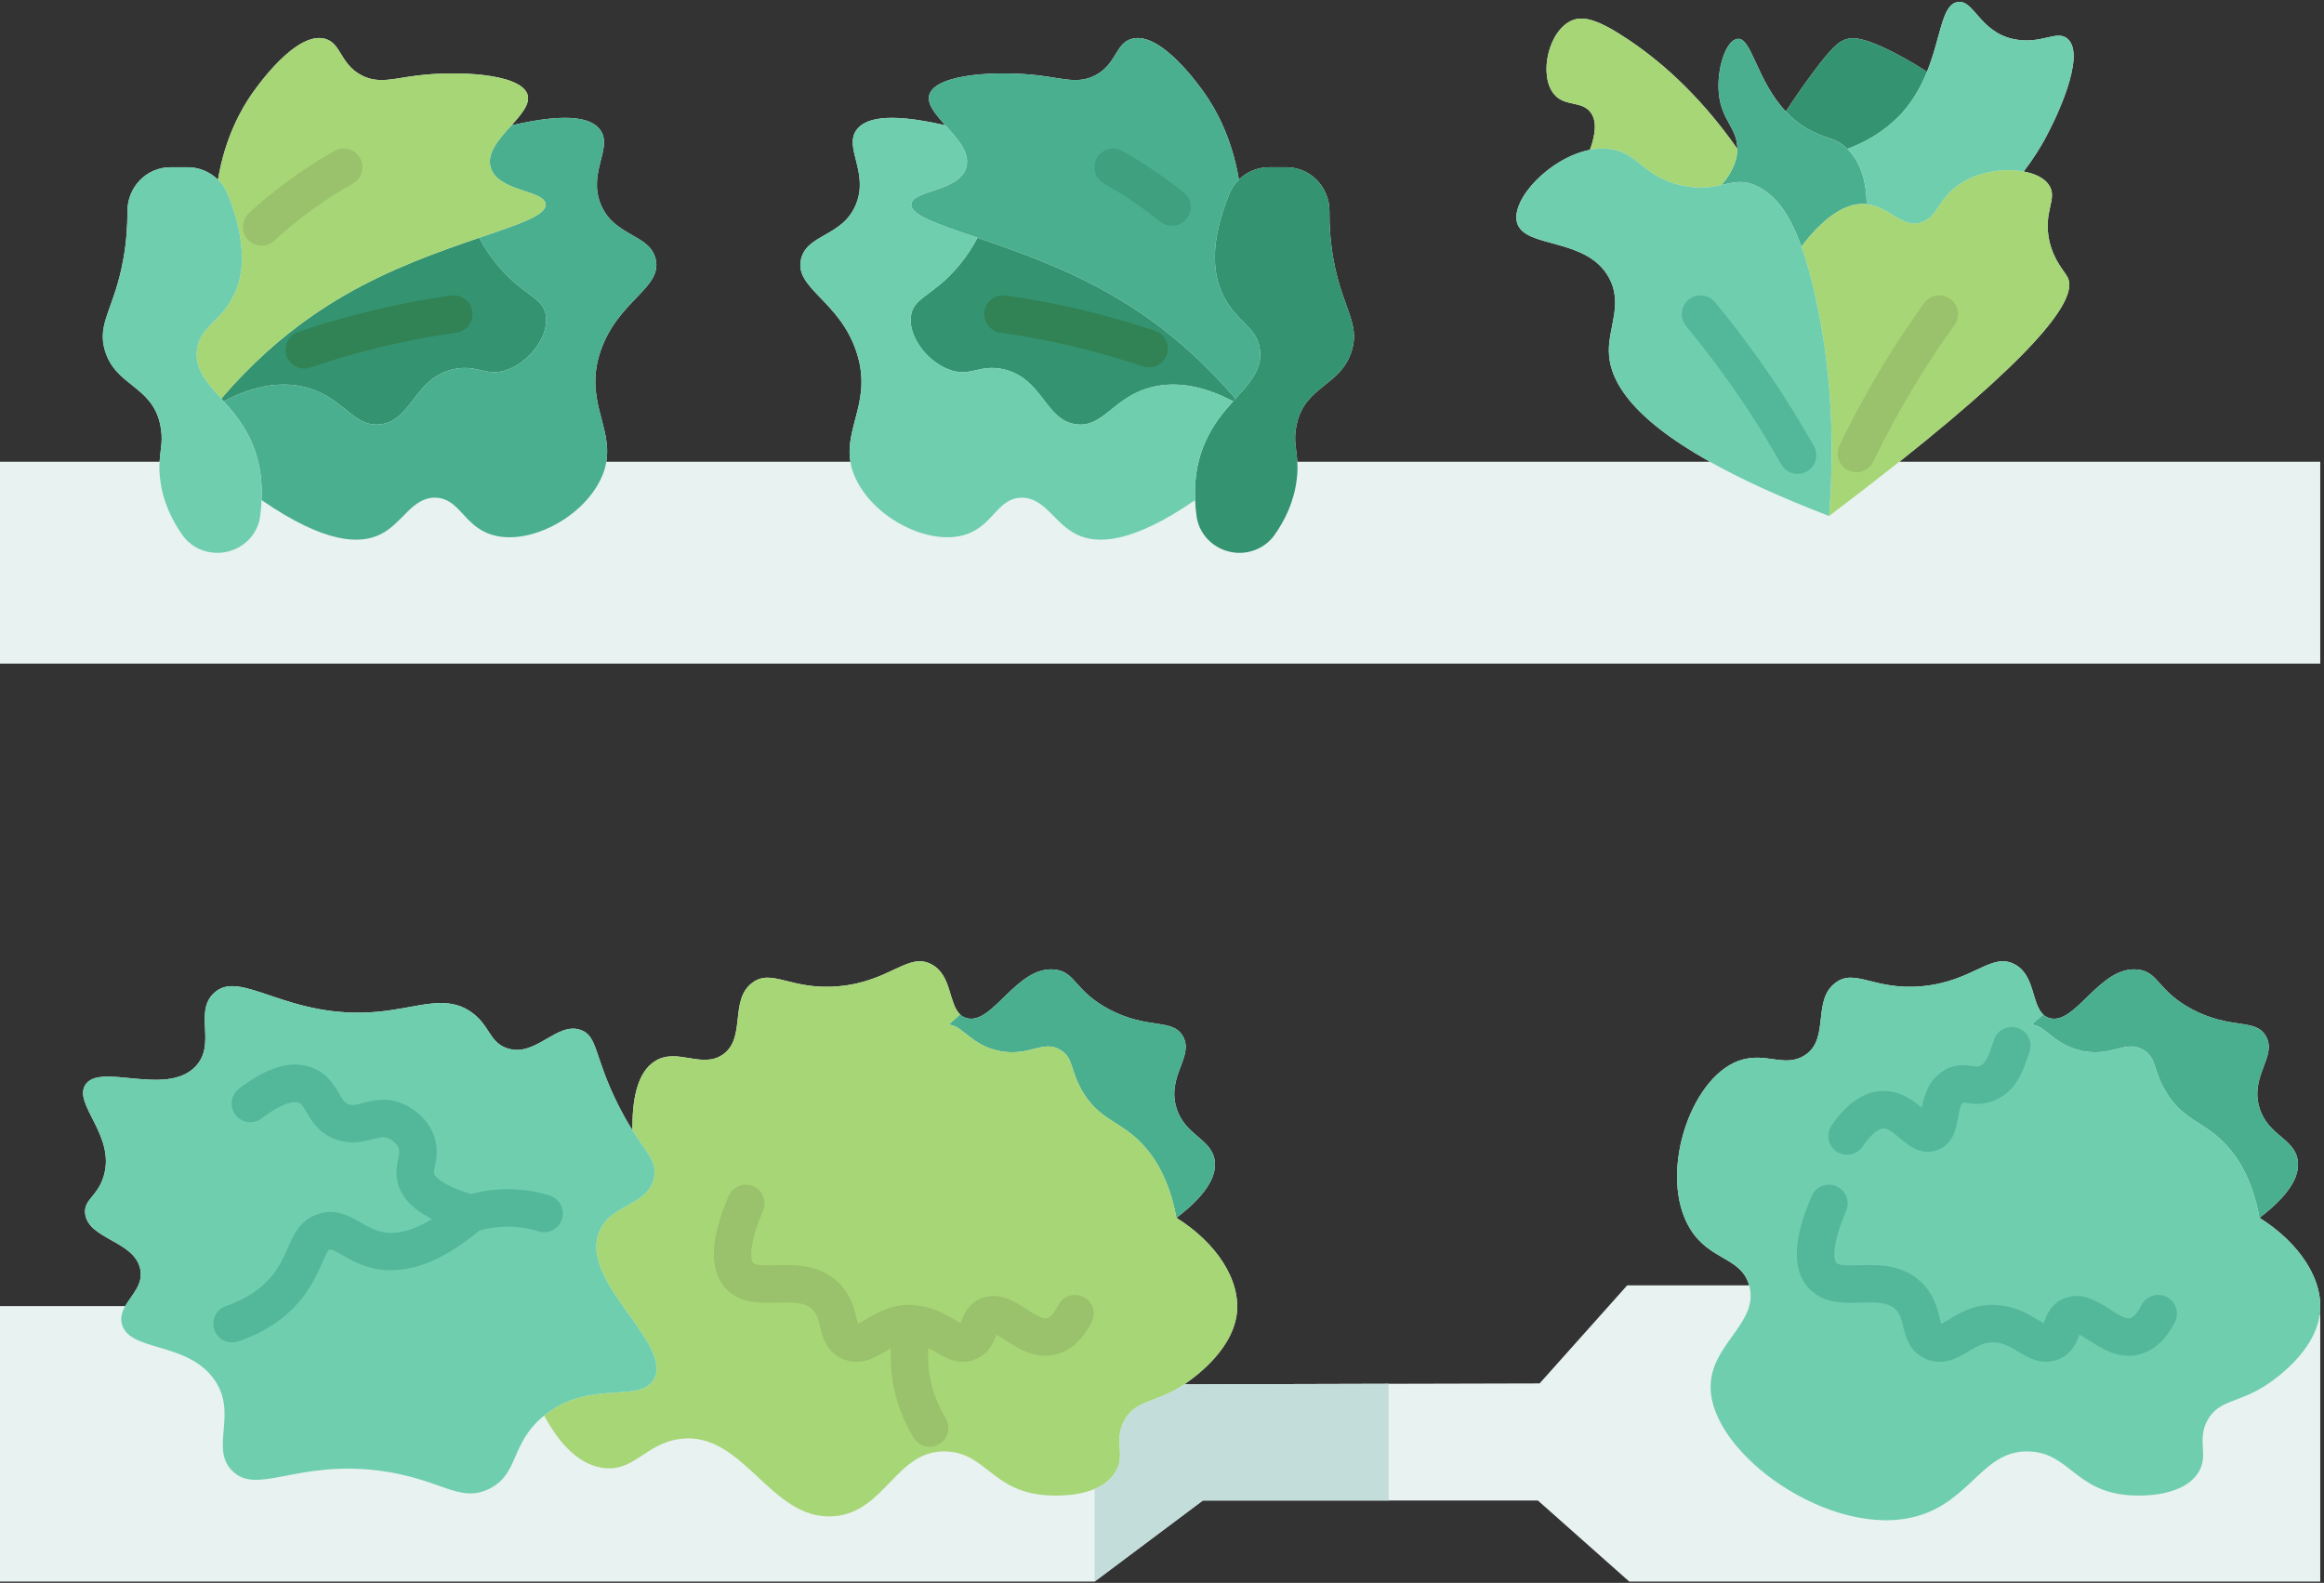 <?xml version="1.0" encoding="UTF-8"?><svg xmlns="http://www.w3.org/2000/svg" xmlns:xlink="http://www.w3.org/1999/xlink" height="84.6" preserveAspectRatio="xMidYMid meet" version="1.0" viewBox="0.0 -0.1 124.2 84.6" width="124.2" zoomAndPan="magnify"><rect x="0.0" y="-0.1" width="124.2" height="84.6" fill="#333333" stroke="none"/><g><g><g fill="#e7f2f1" id="change1_1"><path d="M120.75,64.988c1.86-1.41,2.13-2.41,2.05-3.04c-0.15-1.21-1.59-1.33-2.05-2.84 c-0.52-1.72,0.97-2.76,0.34-3.84c-0.56-0.96-1.83-0.32-3.93-1.42c-1.88-1-1.79-2.02-2.92-2.13c-2.04-0.21-3.33,3.02-4.72,2.59 c-0.13-0.04-0.24-0.1-0.33-0.19c-0.63-0.6-0.44-2.13-1.54-2.69c-1.25-0.64-2.2,0.93-4.93,1.18c-2.56,0.24-3.58-0.98-4.63-0.18 c-1.25,0.93-0.31,2.96-1.59,3.84c-1.12,0.76-2.13-0.2-3.59,0.33c-2.63,0.97-4.3,6.16-2.59,8.97c1.05,1.72,2.73,1.5,3.16,3.03 h-6.52l-4.68,5.24l-8.07,0.02l-10.92,0.03c0.33-0.23,2.51-1.68,2.8-3.72c0.25-1.85-1.1-3.86-3.22-5.18 c1.86-1.41,2.13-2.41,2.05-3.04c-0.16-1.21-1.59-1.33-2.05-2.84c-0.52-1.72,0.97-2.76,0.34-3.84c-0.57-0.96-1.83-0.32-3.93-1.42 c-1.88-1-1.79-2.02-2.92-2.13c-2.04-0.21-3.33,3.02-4.72,2.59c-0.13-0.04-0.24-0.1-0.33-0.19c-0.63-0.6-0.44-2.13-1.55-2.69 c-1.24-0.64-2.19,0.93-4.92,1.18c-2.57,0.24-3.58-0.98-4.64-0.18c-1.24,0.93-0.3,2.96-1.58,3.84c-1.12,0.76-2.42-0.38-3.59,0.33 c-1.01,0.61-1.25,2.16-1.23,3.71c-0.24-0.38-0.51-0.85-0.8-1.43c-1.26-2.54-1.05-3.6-1.96-3.93c-1.3-0.46-2.4,1.48-3.93,0.98 c-0.98-0.32-0.92-1.25-1.96-1.96c-1.36-0.92-2.78-0.21-4.9,0c-4.9,0.48-7.4-2.36-8.83-0.98c-1.07,1.03,0.17,2.73-0.98,3.92 c-1.58,1.63-5.14-0.26-5.89,0.99c-0.63,1.05,1.67,2.74,0.98,4.9c-0.33,1.06-1.06,1.21-0.98,1.96c0.15,1.37,2.61,1.45,2.94,2.95 c0.19,0.83-0.45,1.39-0.8,2H0v14.72h58.5l5.78-4.33h9.93h7.98l4.88,4.33H124v-14.26h-0.03 C124.23,68.318,122.87,66.308,120.75,64.988z" fill="inherit"/><path d="M101.51,24.578c8.03-6.38,9.49-8.87,8.99-9.85c-0.16-0.33-0.74-0.88-0.98-1.96 c-0.34-1.56,0.45-2.23,0-2.95c-0.23-0.38-0.74-0.64-1.37-0.75c0.47-0.62,0.95-1.34,1.37-2.19c0.21-0.4,2.02-3.99,0.98-4.9 c-0.58-0.52-1.41,0.34-2.94,0c-1.78-0.41-2.07-2.11-2.94-1.97c-0.86,0.14-0.88,1.86-1.64,3.73c-0.49-0.32-0.93-0.58-1.3-0.78 c-2.11-1.17-2.75-1.04-2.95-0.98c-0.41,0.1-0.78,0.35-1.96,1.96c-0.39,0.53-0.84,1.17-1.33,1.92c-1.57-1.66-1.83-3.99-2.59-3.88 c-0.62,0.07-1.12,1.63-0.99,2.94c0.15,1.44,0.99,1.83,0.99,2.94c-2.17-3.1-4.38-4.88-5.89-5.88c-1.59-1.06-2.35-1.23-2.94-0.99 c-1.27,0.53-1.8,2.92-0.98,3.93c0.56,0.7,1.48,0.35,1.96,0.98c0.32,0.42,0.31,1.09-0.03,2.01c-2.14,0.42-4.22,2.63-3.9,3.88 c0.38,1.42,3.7,0.76,4.91,2.94c0.76,1.37-0.01,2.64,0,3.92c0.01,1.54,1.12,3.53,5.4,5.93H69.33c-0.04-0.72-0.22-1.14-0.03-2 c0.45-2.08,2.36-2.03,2.94-3.93c0.46-1.49-0.5-2.24-0.98-4.9c-0.16-0.92-0.22-1.77-0.21-2.54c0.01-1.3-1.01-2.37-2.31-2.37h-0.9 c-0.62,0-1.21,0.24-1.63,0.66c-0.38-2.27-1.26-3.79-1.81-4.58c-0.22-0.31-2.36-3.4-3.93-2.94c-0.87,0.25-0.79,1.36-1.96,1.96 c-0.9,0.45-1.65,0.16-2.94,0c-2.17-0.27-5.47-0.11-5.89,0.98c-0.19,0.51,0.3,1.07,0.84,1.68c-3.2-0.74-4.35-0.34-4.77,0.28 c-0.63,0.95,0.68,2.24,0,3.93c-0.7,1.75-2.62,1.58-2.94,2.94c-0.37,1.55,2.02,2.2,2.94,4.9c0.9,2.61-0.62,4.03-0.3,5.93H32.41 H32.4c0.33-1.9-1.19-3.32-0.3-5.93c0.93-2.7,3.31-3.35,2.94-4.9c-0.32-1.36-2.23-1.19-2.94-2.94c-0.68-1.69,0.64-2.98,0-3.93 c-0.41-0.62-1.56-1.02-4.76-0.28c0.54-0.61,1.03-1.17,0.84-1.68c-0.42-1.09-3.73-1.25-5.89-0.98c-1.29,0.16-2.04,0.45-2.94,0 c-1.18-0.6-1.1-1.71-1.96-1.96c-1.57-0.46-3.71,2.63-3.93,2.94c-0.55,0.79-1.43,2.31-1.81,4.58v0.01 c-0.43-0.43-1.02-0.67-1.63-0.67h-0.9c-1.3,0-2.32,1.07-2.31,2.37c0,0.77-0.05,1.62-0.22,2.54c-0.47,2.66-1.43,3.41-0.98,4.9 c0.58,1.9,2.49,1.85,2.95,3.93c0.18,0.86,0.01,1.28-0.03,2H8.52H0v10.79h124v-10.79H101.51z" fill="inherit"/></g><g><g id="change2_1"><path d="M102.98,3.738c-0.29,0.72-0.69,1.47-1.3,2.16c-0.97,1.08-2.12,1.65-2.95,1.96 c-0.61-0.61-1.09-0.52-1.96-0.98c-0.53-0.28-0.97-0.63-1.33-1.02c0.49-0.75,0.94-1.39,1.33-1.92c1.18-1.61,1.55-1.86,1.96-1.96 c0.2-0.06,0.84-0.19,2.95,0.98C102.05,3.158,102.49,3.418,102.98,3.738z" fill="#349370"/></g><g id="change2_2"><path d="M71.26,13.748c0.48,2.66,1.44,3.41,0.98,4.9c-0.58,1.9-2.49,1.85-2.94,3.93 c-0.19,0.86-0.01,1.28,0.03,2c0.02,0.26,0.02,0.57-0.03,0.94c-0.14,1.2-0.64,2.2-1.19,2.98c-0.43,0.6-1.13,0.95-1.87,0.95 c-1.13,0-2.13-0.82-2.29-1.94c-0.04-0.31-0.07-0.61-0.08-0.88c-0.06-1.33,0.2-2.33,0.53-3.07c0.4-0.93,0.97-1.62,1.5-2.21 c0.04-0.05,0.08-0.09,0.13-0.14c0.76-0.85,1.41-1.53,1.31-2.56c-0.12-1.28-1.26-1.52-1.96-2.94c-0.54-1.08-0.78-2.77,0.33-5.47 c0.12-0.28,0.29-0.53,0.5-0.74c0.42-0.42,1.01-0.66,1.63-0.66h0.9c1.3,0,2.32,1.07,2.31,2.37 C71.04,11.978,71.1,12.828,71.26,13.748z" fill="#349370"/></g><g id="change2_3"><path d="M64.7,19.768c0.49,0.49,0.93,0.98,1.33,1.44c-0.05,0.05-0.09,0.09-0.13,0.14 c-1.22-0.64-2.82-1.18-4.45-0.73c-1.97,0.54-2.48,2.13-3.92,1.96c-1.69-0.2-1.79-2.48-3.93-2.95c-1.31-0.28-1.76,0.48-2.94,0 c-1.2-0.48-2.19-1.87-1.96-2.94c0.17-0.79,0.91-0.95,1.96-1.96c0.73-0.71,1.24-1.47,1.58-2.12c2.04,0.7,4.71,1.62,7.25,3.1 C61.65,16.958,63.36,18.398,64.7,19.768z" fill="#349370"/></g><g id="change2_4"><path d="M13.14,19.778c1.34-1.37,3.06-2.81,5.23-4.07c2.54-1.48,5.2-2.4,7.24-3.1 c0.35,0.65,0.85,1.41,1.59,2.12c1.05,1.01,1.79,1.17,1.96,1.96c0.23,1.07-0.77,2.46-1.96,2.94c-1.18,0.48-1.63-0.28-2.95,0 c-2.13,0.47-2.23,2.75-3.92,2.95c-1.44,0.17-1.95-1.42-3.93-1.96c-1.62-0.45-3.23,0.09-4.45,0.73c-0.04-0.05-0.08-0.09-0.12-0.14 C12.22,20.748,12.65,20.268,13.14,19.778z" fill="#349370"/></g><g id="change3_1"><path d="M64.92,61.948c0.08,0.63-0.19,1.63-2.05,3.04c-0.4-2.18-1.26-3.39-1.97-4.09 c-1.13-1.11-2.08-1.14-2.98-2.55c-0.76-1.21-0.51-1.89-1.25-2.33c-0.92-0.57-1.63,0.36-3.22,0.06c-1.57-0.3-2.03-1.41-2.76-1.41 l0.62-0.55c0.09,0.09,0.2,0.15,0.33,0.19c1.39,0.43,2.68-2.8,4.72-2.59c1.13,0.11,1.04,1.13,2.92,2.13 c2.1,1.1,3.36,0.46,3.93,1.42c0.63,1.08-0.86,2.12-0.34,3.84C63.33,60.618,64.76,60.738,64.92,61.948z" fill="#4aaf8f"/></g><g id="change3_2"><path d="M122.8,61.948c0.08,0.63-0.19,1.63-2.05,3.04c-0.39-2.18-1.26-3.39-1.97-4.09 c-1.13-1.11-2.08-1.14-2.97-2.55c-0.77-1.21-0.52-1.89-1.26-2.33c-0.92-0.57-1.63,0.36-3.22,0.06c-1.57-0.3-2.03-1.41-2.76-1.41 l0.62-0.55c0.09,0.09,0.2,0.15,0.33,0.19c1.39,0.43,2.68-2.8,4.72-2.59c1.13,0.11,1.04,1.13,2.92,2.13 c2.1,1.1,3.37,0.46,3.93,1.42c0.63,1.08-0.86,2.12-0.34,3.84C121.21,60.618,122.65,60.738,122.8,61.948z" fill="#4aaf8f"/></g><g id="change3_3"><path d="M64.7,19.768c-1.34-1.37-3.05-2.81-5.21-4.06c-2.54-1.48-5.21-2.4-7.25-3.1 c-2.14-0.73-3.6-1.21-3.54-1.8c0.08-0.76,2.58-0.66,2.94-1.97c0.22-0.78-0.48-1.54-1.12-2.24c-0.54-0.61-1.03-1.17-0.84-1.68 c0.42-1.09,3.72-1.25,5.89-0.98c1.29,0.16,2.04,0.45,2.94,0c1.17-0.6,1.09-1.71,1.96-1.96c1.57-0.46,3.71,2.63,3.93,2.94 c0.55,0.79,1.43,2.31,1.81,4.58c-0.21,0.21-0.38,0.46-0.5,0.74c-1.11,2.7-0.87,4.39-0.33,5.47c0.7,1.42,1.84,1.66,1.96,2.94 c0.1,1.03-0.55,1.71-1.31,2.56C65.63,20.748,65.19,20.258,64.7,19.768z" fill="#4aaf8f"/></g><g id="change3_4"><path d="M35.04,13.748c0.37,1.55-2.01,2.2-2.94,4.9c-0.89,2.61,0.63,4.03,0.3,5.93 c-0.04,0.3-0.14,0.61-0.3,0.94c-1.03,2.14-3.97,3.59-5.88,2.94c-1.45-0.48-1.67-1.93-2.95-1.96c-1.26-0.02-1.74,1.37-2.94,1.96 c-1.07,0.53-2.92,0.53-6.35-1.83c0.06-1.32-0.2-2.33-0.52-3.07c-0.41-0.93-0.97-1.62-1.51-2.21c1.22-0.64,2.83-1.18,4.45-0.73 c1.98,0.54,2.49,2.13,3.93,1.96c1.69-0.2,1.79-2.48,3.92-2.95c1.32-0.28,1.77,0.48,2.95,0c1.19-0.48,2.19-1.87,1.96-2.94 c-0.17-0.79-0.91-0.95-1.96-1.96c-0.74-0.71-1.24-1.47-1.59-2.12c2.14-0.73,3.61-1.21,3.55-1.8c-0.08-0.76-2.58-0.66-2.94-1.97 c-0.22-0.78,0.48-1.54,1.11-2.24h0.01c3.2-0.74,4.35-0.34,4.76,0.28c0.64,0.95-0.68,2.24,0,3.93 C32.81,12.558,34.72,12.388,35.04,13.748z" fill="#4aaf8f"/></g><g id="change3_5"><path d="M95.44,5.858c0.36,0.39,0.8,0.74,1.33,1.02c0.87,0.46,1.35,0.37,1.96,0.98 c0.79,0.78,1.02,1.91,1.03,2.94v0.02c-0.02-0.01-0.03-0.01-0.05-0.01c-0.82-0.07-1.96,0.34-3.44,2.27 c-0.62-1.73-1.37-2.78-2.44-3.26c-0.71-0.32-1.21-0.17-1.83-0.03c0.68-0.79,0.84-1.44,0.85-1.93c0-1.11-0.84-1.5-0.99-2.94 c-0.13-1.31,0.37-2.87,0.99-2.94C93.61,1.868,93.87,4.198,95.44,5.858z" fill="#4aaf8f"/></g><g id="change4_1"><path d="M97.75,27.478c0.46-5.82-0.3-10.12-0.98-12.75c-0.16-0.61-0.32-1.16-0.5-1.65 c1.48-1.93,2.62-2.34,3.44-2.27c0.02,0,0.03,0,0.05,0.01c1.22,0.12,1.89,1.29,2.9,0.97c0.91-0.3,0.87-1.17,1.96-1.97 c1-0.74,2.45-0.96,3.53-0.75c0.63,0.11,1.14,0.37,1.37,0.75c0.45,0.72-0.34,1.39,0,2.95c0.24,1.08,0.82,1.63,0.98,1.96 c0.5,0.98-0.96,3.47-8.99,9.85h-0.01C100.38,25.468,99.14,26.428,97.75,27.478z" fill="#a7d676"/></g><g id="change4_2"><path d="M92.85,7.858c-0.01,0.49-0.17,1.14-0.85,1.93c-0.54,0.12-1.16,0.23-2.1,0.03 c-2.13-0.46-2.33-1.79-3.92-1.96c-0.33-0.04-0.67-0.02-1.01,0.05c0.34-0.92,0.35-1.59,0.03-2.01c-0.48-0.63-1.4-0.28-1.96-0.98 c-0.82-1.01-0.29-3.4,0.98-3.93c0.59-0.24,1.35-0.07,2.94,0.99C88.47,2.978,90.68,4.758,92.85,7.858z" fill="#a7d676"/></g><g id="change4_3"><path d="M50.64,77.478c-2.74-0.17-3.29,3.26-6.1,3.46c-3.38,0.24-4.8-4.6-8.22-4.13 c-1.84,0.25-2.45,1.8-4.13,1.54c-1.46-0.22-2.47-1.61-3.11-2.79c2.43-1.98,5.18-0.61,5.88-1.97c0.89-1.7-3.06-4.54-3.09-7.03 c0-0.28,0.04-0.55,0.15-0.82c0.61-1.53,2.67-1.38,2.94-2.94c0.15-0.81-0.35-1.21-1.16-2.49c-0.02-1.55,0.22-3.1,1.23-3.71 c1.17-0.71,2.47,0.43,3.59-0.33c1.28-0.88,0.34-2.91,1.58-3.84c1.06-0.8,2.07,0.42,4.64,0.18c2.73-0.25,3.68-1.82,4.92-1.18 c1.11,0.56,0.92,2.09,1.55,2.69l-0.62,0.55c0.73,0,1.19,1.11,2.76,1.41c1.59,0.3,2.3-0.63,3.22-0.06 c0.74,0.44,0.49,1.12,1.25,2.33c0.9,1.41,1.85,1.44,2.98,2.55c0.71,0.7,1.57,1.91,1.97,4.09c2.12,1.32,3.47,3.33,3.22,5.18 c-0.29,2.04-2.47,3.49-2.8,3.72c-1.54,1.02-2.54,0.8-3.17,1.87c-0.66,1.12,0.1,1.92-0.55,2.88c-0.26,0.39-0.64,0.66-1.07,0.84 c-1.09,0.46-2.46,0.35-2.68,0.33C53.04,79.568,52.69,77.598,50.64,77.478z" fill="#a7d676"/></g><g id="change4_4"><path d="M12.9,13.098c-0.07-0.8-0.29-1.74-0.75-2.86c-0.12-0.29-0.29-0.54-0.5-0.73v-0.01 c0.38-2.27,1.26-3.79,1.81-4.58c0.22-0.31,2.36-3.4,3.93-2.94c0.86,0.25,0.78,1.36,1.96,1.96c0.9,0.45,1.65,0.16,2.94,0 c2.16-0.27,5.47-0.11,5.89,0.98c0.19,0.51-0.3,1.07-0.84,1.68h-0.01c-0.63,0.7-1.33,1.46-1.11,2.24 c0.36,1.31,2.86,1.21,2.94,1.97c0.06,0.59-1.41,1.07-3.55,1.8c-2.04,0.7-4.7,1.62-7.24,3.1c-2.17,1.26-3.89,2.7-5.23,4.07 c-0.49,0.49-0.92,0.97-1.31,1.43c-0.76-0.85-1.41-1.53-1.31-2.56c0.12-1.28,1.26-1.52,1.96-2.94 C12.8,15.078,13.01,14.238,12.9,13.098z" fill="#a7d676"/></g><g id="change5_1"><path d="M108.57,54.668c0.73,0,1.19,1.11,2.76,1.41c1.59,0.3,2.3-0.63,3.22-0.06 c0.74,0.44,0.49,1.12,1.26,2.33c0.89,1.41,1.84,1.44,2.97,2.55c0.71,0.7,1.58,1.91,1.97,4.09c2.12,1.32,3.48,3.33,3.22,5.18 c-0.29,2.04-2.47,3.49-2.8,3.72c-1.54,1.02-2.54,0.8-3.17,1.87c-0.65,1.12,0.1,1.92-0.54,2.88c-0.93,1.39-3.45,1.2-3.76,1.17 c-2.77-0.24-3.12-2.21-5.18-2.33c-2.54-0.16-3.14,2.64-6.09,3.46c-4.54,1.26-11.06-3.34-11.01-6.95c0.02-2.27,2.62-3.4,2.06-5.39 c-0.43-1.53-2.11-1.31-3.16-3.03c-1.71-2.81-0.04-8,2.59-8.97c1.46-0.53,2.47,0.43,3.59-0.33c1.28-0.88,0.34-2.91,1.59-3.84 c1.05-0.8,2.07,0.42,4.63,0.18c2.73-0.25,3.68-1.82,4.93-1.18c1.1,0.56,0.91,2.09,1.54,2.69L108.57,54.668z" fill="#6fceae"/></g><g id="change5_2"><path d="M110.5,1.978c1.04,0.91-0.77,4.5-0.98,4.9c-0.42,0.85-0.9,1.57-1.37,2.19 c-1.08-0.21-2.53,0.01-3.53,0.75c-1.09,0.8-1.05,1.67-1.96,1.97c-1.01,0.32-1.68-0.85-2.9-0.97v-0.02 c-0.01-1.03-0.24-2.16-1.03-2.94c0.83-0.31,1.98-0.88,2.95-1.96c0.61-0.69,1.01-1.44,1.3-2.16c0.76-1.87,0.78-3.59,1.64-3.73 c0.87-0.14,1.16,1.56,2.94,1.97C109.09,2.318,109.92,1.458,110.5,1.978z" fill="#6fceae"/></g><g id="change5_3"><path d="M97.75,27.478c-2.66-1.02-4.74-1.99-6.37-2.9c-4.28-2.4-5.39-4.39-5.4-5.93 c-0.01-1.28,0.76-2.55,0-3.92c-1.21-2.18-4.53-1.52-4.91-2.94c-0.32-1.25,1.76-3.46,3.9-3.88c0.34-0.07,0.68-0.09,1.01-0.05 c1.59,0.17,1.79,1.5,3.92,1.96c0.94,0.2,1.56,0.09,2.1-0.03c0.62-0.14,1.12-0.29,1.83,0.03c1.07,0.48,1.82,1.53,2.44,3.26 c0.18,0.49,0.34,1.04,0.5,1.65C97.45,17.358,98.21,21.658,97.75,27.478z" fill="#6fceae"/></g><g id="change6_1"><path d="M74.21,73.858v6.24h-9.93l-5.78,4.33v-4.95c0.43-0.18,0.81-0.45,1.07-0.84 c0.65-0.96-0.11-1.76,0.55-2.88c0.63-1.07,1.63-0.85,3.17-1.87L74.21,73.858z" fill="#c3ddda"/></g><g id="change5_4"><path d="M65.9,21.348c-0.53,0.59-1.1,1.28-1.5,2.21c-0.33,0.74-0.59,1.74-0.53,3.07 c-3.43,2.36-5.27,2.36-6.34,1.83c-1.2-0.59-1.69-1.98-2.95-1.96c-1.27,0.03-1.5,1.48-2.94,1.96c-1.92,0.65-4.86-0.8-5.89-2.94 c-0.16-0.33-0.26-0.64-0.3-0.94c-0.32-1.9,1.2-3.32,0.3-5.93c-0.92-2.7-3.31-3.35-2.94-4.9c0.32-1.36,2.24-1.19,2.94-2.94 c0.68-1.69-0.63-2.98,0-3.93c0.42-0.62,1.57-1.02,4.77-0.28c0.64,0.7,1.34,1.46,1.12,2.24c-0.36,1.31-2.86,1.21-2.94,1.97 c-0.06,0.59,1.4,1.07,3.54,1.8c-0.34,0.65-0.85,1.41-1.58,2.12c-1.05,1.01-1.79,1.17-1.96,1.96c-0.23,1.07,0.76,2.46,1.96,2.94 c1.18,0.48,1.63-0.28,2.94,0c2.14,0.47,2.24,2.75,3.93,2.95c1.44,0.17,1.95-1.42,3.92-1.96 C63.08,20.168,64.68,20.708,65.9,21.348z" fill="#6fceae"/></g><g id="change5_5"><path d="M31.87,66.558c0.03,2.49,3.98,5.33,3.09,7.03c-0.7,1.36-3.45-0.01-5.88,1.97 c-1.84,1.49-1.31,3.12-2.95,3.92c-1.6,0.78-2.58-0.56-5.88-0.98c-4.42-0.56-6.53,1.35-7.85,0c-1.21-1.24,0.36-3.07-0.98-4.91 c-1.47-2.01-4.54-1.43-4.91-2.94c-0.08-0.35,0.02-0.65,0.18-0.94c0.35-0.61,0.99-1.17,0.8-2c-0.33-1.5-2.79-1.58-2.94-2.95 c-0.08-0.75,0.65-0.9,0.98-1.96c0.69-2.16-1.61-3.85-0.98-4.9c0.75-1.25,4.31,0.64,5.89-0.99c1.15-1.19-0.09-2.89,0.98-3.92 c1.43-1.38,3.93,1.46,8.83,0.98c2.12-0.21,3.54-0.92,4.9,0c1.04,0.71,0.98,1.64,1.96,1.96c1.53,0.5,2.63-1.44,3.93-0.98 c0.91,0.33,0.7,1.39,1.96,3.93c0.29,0.58,0.56,1.05,0.8,1.43c0.81,1.28,1.31,1.68,1.16,2.49c-0.27,1.56-2.33,1.41-2.94,2.94 C31.91,66.008,31.87,66.278,31.87,66.558z" fill="#6fceae"/></g><g id="change5_6"><path d="M13.46,23.558c0.32,0.74,0.58,1.75,0.52,3.07c-0.01,0.28-0.04,0.57-0.08,0.88 c-0.15,1.12-1.15,1.94-2.28,1.94c-0.74,0-1.45-0.35-1.87-0.95c-0.55-0.78-1.05-1.78-1.19-2.98c-0.05-0.38-0.05-0.68-0.03-0.94 c0.04-0.72,0.21-1.14,0.03-2c-0.46-2.08-2.37-2.03-2.95-3.93c-0.45-1.49,0.51-2.24,0.98-4.9c0.17-0.92,0.22-1.77,0.22-2.54 c-0.01-1.3,1.01-2.37,2.31-2.37h0.9c0.61,0,1.2,0.24,1.63,0.67c0.21,0.19,0.38,0.44,0.5,0.73c0.46,1.12,0.68,2.06,0.75,2.86 c0.11,1.14-0.1,1.98-0.42,2.61c-0.7,1.42-1.84,1.66-1.96,2.94c-0.1,1.03,0.55,1.71,1.31,2.56c0.04,0.05,0.08,0.09,0.12,0.14 C12.49,21.938,13.05,22.628,13.46,23.558z" fill="#6fceae"/></g></g><g><g id="change7_1"><path d="M96.556,25.1c0.481-0.271,0.651-0.881,0.38-1.362c-0.712-1.262-1.478-2.5-2.279-3.684 c-0.972-1.422-1.983-2.77-3.007-4.004c-0.352-0.426-0.982-0.485-1.407-0.132c-0.426,0.353-0.484,0.983-0.132,1.408 c0.983,1.187,1.957,2.484,2.892,3.853c0.77,1.135,1.507,2.326,2.191,3.541c0.184,0.326,0.522,0.509,0.872,0.509 C96.231,25.229,96.4,25.188,96.556,25.1z" fill="#53b79a"/></g><g id="change8_1"><path d="M98.776,25.04c0.14,0.067,0.287,0.099,0.433,0.099c0.372,0,0.729-0.208,0.902-0.566 c0.727-1.509,1.54-2.996,2.42-4.421c0.626-1.016,1.271-1.984,1.918-2.878c0.324-0.447,0.225-1.072-0.223-1.396 c-0.449-0.325-1.073-0.223-1.396,0.224c-0.677,0.934-1.35,1.943-2.001,3.001c-0.916,1.483-1.764,3.031-2.521,4.603 C98.069,24.203,98.278,24.8,98.776,25.04z" fill="#9ac16c"/></g><g id="change9_1"><path d="M63.048,10.023c-0.985-0.776-2.018-1.468-3.068-2.057c-0.486-0.271-1.091-0.098-1.361,0.383 C58.348,8.831,58.52,9.44,59.001,9.71c0.961,0.539,1.906,1.172,2.818,1.89l0.193,0.152c0.184,0.145,0.402,0.215,0.619,0.215 c0.296,0,0.588-0.13,0.786-0.38c0.342-0.433,0.269-1.062-0.165-1.404L63.048,10.023z" fill="#3fa07f"/></g><g id="change10_1"><path d="M61.723,17.582c-0.967-0.32-1.962-0.617-2.959-0.881c-1.632-0.429-3.323-0.767-5.026-1.003 c-0.55-0.073-1.053,0.306-1.128,0.853c-0.076,0.547,0.306,1.052,0.853,1.128c1.625,0.226,3.237,0.547,4.791,0.956 c0.956,0.254,1.912,0.539,2.841,0.846c0.104,0.035,0.21,0.051,0.314,0.051c0.42,0,0.811-0.266,0.949-0.686 C62.531,18.321,62.247,17.756,61.723,17.582z" fill="#318254"/></g><g id="change8_2"><path d="M13.988,13.026c0.245,0,0.491-0.09,0.685-0.271c0.441-0.415,0.773-0.697,1.361-1.157 c0.922-0.718,1.873-1.353,2.825-1.887c0.481-0.27,0.653-0.879,0.383-1.361c-0.27-0.48-0.876-0.654-1.361-0.383 c-1.039,0.583-2.074,1.273-3.077,2.055c-0.637,0.498-1.015,0.82-1.5,1.275c-0.402,0.378-0.423,1.011-0.044,1.414 C13.456,12.92,13.722,13.026,13.988,13.026z" fill="#9ac16c"/></g><g id="change10_2"><path d="M15.937,17.65c-0.522,0.181-0.798,0.751-0.616,1.273c0.144,0.413,0.53,0.672,0.944,0.672 c0.109,0,0.22-0.018,0.328-0.056c1.104-0.384,1.822-0.589,3.011-0.903c1.551-0.408,3.16-0.729,4.785-0.957 c0.547-0.077,0.929-0.582,0.852-1.129s-0.584-0.932-1.129-0.852c-1.702,0.238-3.39,0.576-5.018,1.003 C17.878,17.023,17.095,17.247,15.937,17.65z" fill="#318254"/></g><g id="change7_2"><path d="M29.382,63.805c-1.676-0.532-3.171-0.365-4.214-0.089c-1.831-0.559-1.971-1.081-1.975-1.102 c-0.014-0.075,0.017-0.229,0.05-0.391c0.083-0.417,0.209-1.048-0.115-1.783c-0.407-0.937-1.233-1.376-1.459-1.481 c-0.931-0.452-1.696-0.253-2.256-0.108c-0.383,0.099-0.573,0.142-0.78,0.068c-0.208-0.076-0.305-0.214-0.525-0.591 c-0.263-0.448-0.623-1.062-1.421-1.36c-1.093-0.426-2.371-0.063-3.913,1.117c-0.438,0.336-0.522,0.963-0.187,1.402 c0.336,0.439,0.965,0.523,1.401,0.187c1.296-0.991,1.833-0.896,1.982-0.838c0.129,0.048,0.208,0.157,0.412,0.505 c0.264,0.45,0.662,1.129,1.568,1.459c0.8,0.29,1.473,0.116,1.963-0.012c0.463-0.12,0.635-0.149,0.897-0.021 c0.004,0.001,0.349,0.164,0.484,0.476c0.065,0.148,0.051,0.266-0.014,0.588c-0.063,0.31-0.14,0.696-0.054,1.155 c0.159,0.834,0.772,1.519,1.863,2.067c-1,0.616-1.885,0.846-2.641,0.696c-0.437-0.089-0.787-0.292-1.158-0.505 c-0.605-0.348-1.358-0.78-2.32-0.451c-0.944,0.328-1.29,1.121-1.596,1.82c-0.203,0.466-0.414,0.948-0.815,1.449 c-0.586,0.729-1.421,1.281-2.479,1.639c-0.523,0.176-0.805,0.744-0.628,1.267c0.141,0.417,0.53,0.681,0.947,0.681 c0.105,0,0.214-0.017,0.319-0.053c1.428-0.481,2.571-1.249,3.399-2.281c0.569-0.708,0.858-1.37,1.09-1.901 c0.155-0.355,0.302-0.69,0.413-0.729c0.095-0.035,0.329,0.095,0.672,0.292c0.446,0.257,1.002,0.577,1.758,0.731 c1.686,0.338,3.557-0.354,5.566-2.043c0.774-0.213,1.9-0.354,3.161,0.045c0.101,0.032,0.202,0.047,0.302,0.047 c0.425,0,0.818-0.272,0.953-0.699C30.2,64.533,29.908,63.971,29.382,63.805z" fill="#53b79a"/></g><g id="change8_3"><path d="M57.904,69.217c-0.494-0.252-1.095-0.056-1.345,0.437c-0.208,0.406-0.428,0.656-0.616,0.7 c-0.245,0.057-0.693-0.231-1.087-0.486c-0.638-0.413-1.513-0.981-2.477-0.552c-0.688,0.31-0.903,0.922-1.02,1.25 c-0.006,0.017-0.012,0.035-0.019,0.053c-0.101-0.053-0.227-0.129-0.329-0.19c-0.476-0.285-1.126-0.659-2.005-0.754 c-0.002,0-0.004-0.002-0.006-0.003c-0.005-0.001-0.009,0.001-0.014,0c-0.051-0.005-0.095-0.019-0.147-0.023 c-1.175-0.074-1.963,0.411-2.548,0.762c-0.133,0.079-0.317,0.189-0.437,0.243c-0.028-0.089-0.06-0.218-0.084-0.32 c-0.117-0.492-0.294-1.236-0.956-1.883c-1.027-0.997-2.356-0.957-3.329-0.929c-0.486,0.015-1.092,0.032-1.233-0.122 c-0.019-0.02-0.437-0.525,0.526-2.791c0.217-0.508-0.021-1.095-0.528-1.312c-0.508-0.215-1.097,0.021-1.312,0.529 c-0.991,2.331-1.048,3.936-0.168,4.917c0.768,0.838,1.883,0.803,2.774,0.777c0.903-0.027,1.483-0.017,1.874,0.362 c0.234,0.229,0.307,0.497,0.406,0.914c0.127,0.533,0.318,1.338,1.202,1.728c0.262,0.115,0.512,0.161,0.747,0.161 c0.611,0,1.132-0.312,1.543-0.558c0.102-0.061,0.199-0.118,0.297-0.173c-0.036,0.853,0.039,1.711,0.257,2.539 c0.209,0.79,0.532,1.545,0.96,2.246c0.188,0.309,0.518,0.479,0.854,0.479c0.178,0,0.357-0.047,0.521-0.146 c0.471-0.288,0.62-0.903,0.332-1.375c-0.327-0.536-0.574-1.113-0.733-1.713c-0.2-0.763-0.229-1.454-0.192-2.05 c0.123,0.066,0.245,0.137,0.368,0.211c0.56,0.336,1.327,0.794,2.237,0.366c0.693-0.33,0.911-0.948,1.027-1.28 c0,0,0.001,0,0.001,0c0.156,0.081,0.367,0.217,0.522,0.317c0.655,0.423,1.55,1.002,2.631,0.753 c0.795-0.189,1.448-0.774,1.939-1.739C58.592,70.07,58.396,69.468,57.904,69.217z" fill="#9ac16c"/></g><g id="change7_3"><path d="M115.794,69.217c-0.495-0.252-1.095-0.056-1.345,0.437c-0.204,0.399-0.434,0.654-0.627,0.701 c-0.246,0.053-0.702-0.243-1.073-0.483c-0.642-0.414-1.519-0.981-2.489-0.555c-0.688,0.31-0.903,0.922-1.02,1.25 c-0.006,0.017-0.012,0.035-0.019,0.053c-0.101-0.053-0.227-0.128-0.328-0.19c-0.508-0.305-1.202-0.722-2.173-0.78 c-1.172-0.08-1.959,0.411-2.543,0.761c-0.134,0.08-0.319,0.192-0.439,0.244c-0.027-0.088-0.057-0.213-0.08-0.313 c-0.116-0.496-0.293-1.244-0.962-1.891c-1.028-0.999-2.356-0.959-3.328-0.929c-0.483,0.016-1.083,0.032-1.231-0.13 c-0.019-0.02-0.433-0.509,0.525-2.786c0.214-0.509-0.025-1.095-0.534-1.31c-0.507-0.213-1.095,0.024-1.31,0.534 c-0.63,1.497-1.331,3.634-0.159,4.909c0.762,0.842,1.873,0.807,2.77,0.781c0.903-0.028,1.482-0.017,1.876,0.366 c0.236,0.229,0.309,0.496,0.406,0.913c0.125,0.531,0.314,1.335,1.201,1.726c0.263,0.113,0.512,0.159,0.748,0.159 c0.614,0,1.136-0.313,1.547-0.559c0.458-0.275,0.864-0.517,1.393-0.48c0.482,0.029,0.862,0.257,1.264,0.499 c0.56,0.336,1.326,0.794,2.236,0.366c0.693-0.33,0.911-0.948,1.027-1.28c0.001-0.001,0.001-0.002,0.001-0.003 c0.16,0.081,0.376,0.22,0.535,0.323c0.652,0.422,1.55,1.003,2.618,0.75c0.803-0.191,1.458-0.776,1.949-1.739 C116.481,70.07,116.286,69.468,115.794,69.217z" fill="#53b79a"/></g><g id="change7_4"><path d="M98.709,61.618c0.318,0,0.632-0.152,0.825-0.434c0.417-0.608,0.839-0.973,1.125-0.976 c0.001,0,0.002,0,0.003,0c0.249,0,0.56,0.262,0.86,0.515c0.457,0.384,1.146,0.961,2.013,0.644 c0.854-0.313,1.007-1.17,1.109-1.737c0.06-0.331,0.127-0.706,0.266-0.802c0.024-0.004,0.136,0.012,0.21,0.023 c0.324,0.046,0.817,0.119,1.432-0.125c1.177-0.472,1.55-1.562,1.821-2.357l0.084-0.242c0.187-0.521-0.085-1.092-0.605-1.278 c-0.52-0.186-1.093,0.086-1.277,0.605l-0.093,0.267c-0.217,0.633-0.37,1.027-0.669,1.146c-0.105,0.042-0.17,0.038-0.404,0.003 c-0.347-0.05-0.933-0.135-1.564,0.273c-0.809,0.514-1.021,1.346-1.137,1.962c-0.465-0.388-1.137-0.898-2.048-0.898 c-0.007,0-0.014,0-0.021,0c-0.996,0.012-1.922,0.633-2.753,1.844c-0.313,0.456-0.197,1.078,0.259,1.391 C98.317,61.562,98.514,61.618,98.709,61.618z" fill="#53b79a"/></g></g></g></g></svg>
